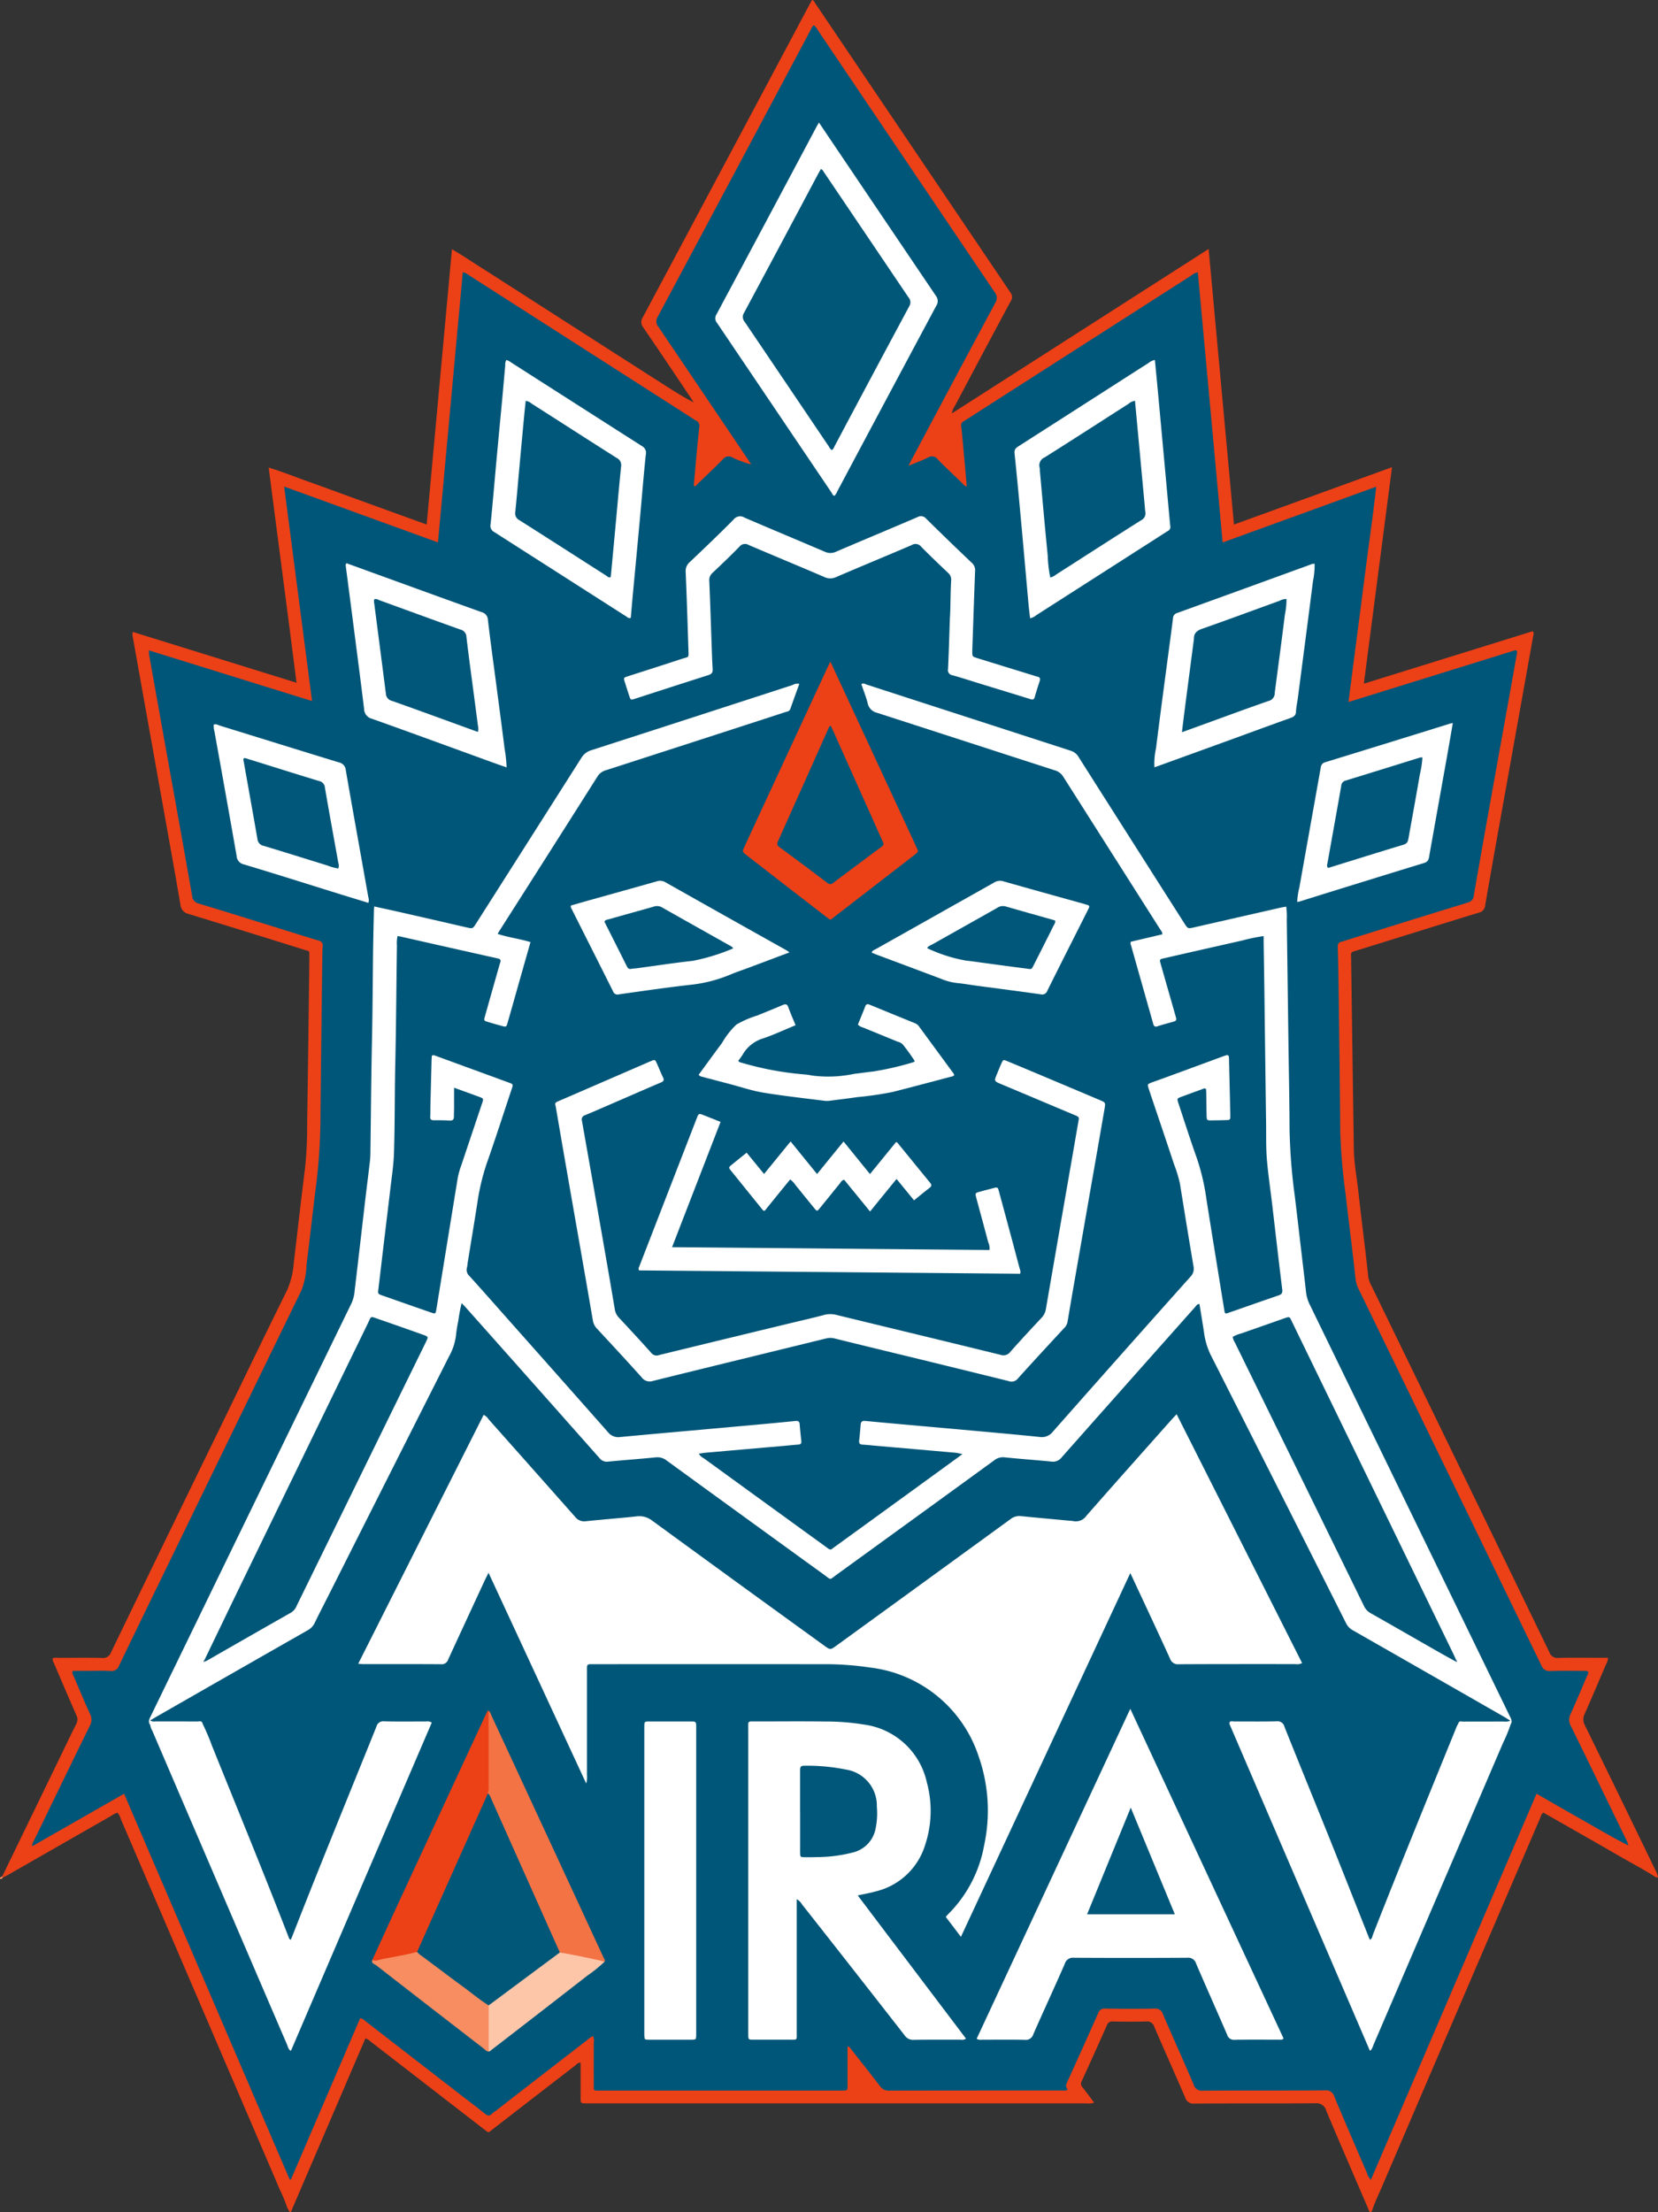<svg id="Group_42" data-name="Group 42" xmlns="http://www.w3.org/2000/svg" xmlns:xlink="http://www.w3.org/1999/xlink" width="183.167" height="244.282" viewBox="0 0 183.167 244.282">
  <rect x="0" y="0" width="183.167" height="244.282" fill="#333333" stroke="none"/>
  <defs>
    <clipPath id="clip-path">
      <rect id="Rectangle_2003" data-name="Rectangle 2003" width="183.167" height="244.282" fill="none"/>
    </clipPath>
  </defs>
  <g id="Group_44" data-name="Group 44" transform="translate(0 0)" clip-path="url(#clip-path)">
    <path id="Path_369" data-name="Path 369" d="M.28,84.483c-.047.145-.17.125-.28.13v-.14c.086-.054.172-.106.258-.157a.1.1,0,0,1,.057.106c-.01.042-.022.061-.034.061" transform="translate(0 122.882)" fill="#f79268"/>
    <path id="Path_370" data-name="Path 370" d="M.127,207.365.1,207.2q3.373-6.952,6.743-13.9c.472-.968.929-1.941,1.42-2.9a1.034,1.034,0,0,0,.02-.99c-.838-1.907-1.654-3.824-2.472-5.74a.889.889,0,0,1-.15-.541,1.206,1.206,0,0,1,.6-.054c1.617,0,3.234-.025,4.848.01a.928.928,0,0,0,1.005-.619q6.207-12.831,12.454-25.643c2.325-4.78,4.625-9.569,6.986-14.327a8.8,8.8,0,0,0,.74-2.969c.418-3.512.813-7.026,1.253-10.532a42.989,42.989,0,0,0,.231-4.77q.136-9.1.243-18.2v-.351c-.007-.75.086-.59-.595-.8q-6.362-1.994-12.737-3.944a1.124,1.124,0,0,1-.909-1.032c-.693-4.06-1.43-8.112-2.155-12.167s-1.45-8.109-2.177-12.162q-.461-2.591-.924-5.185a1,1,0,0,1,0-.6c6,1.863,11.975,3.718,18.082,5.613C31.6,67.451,30.555,59.607,29.53,51.637c1.536.457,2.946,1.039,4.382,1.548,1.455.514,2.9,1.052,4.355,1.58q2.142.781,4.288,1.558c1.445.523,2.89,1.044,4.428,1.6.931-10.139,1.855-20.207,2.792-30.4,1.182.678,2.246,1.413,3.337,2.1,1.13.713,2.251,1.438,3.374,2.155L59.8,33.907q1.655,1.062,3.31,2.121t3.315,2.123l3.372,2.16q1.655,1.058,3.315,2.118c1.091.7,2.185,1.4,3.359,2.008-.116-.189-.229-.383-.354-.568-1.725-2.566-3.445-5.133-5.19-7.684a.927.927,0,0,1-.081-1.121Q80.061,17.814,89.252.546c.1-.184.206-.364.307-.546.211.037.253.214.334.337q10.793,15.987,21.583,31.971a.783.783,0,0,1,.037.939q-3.107,5.783-6.178,11.589a1.915,1.915,0,0,0-.327.813L133.37,27.493c.939,10.2,1.863,20.278,2.8,30.432,5.846-2.121,11.6-4.207,17.46-6.335-1.044,8.021-2.072,15.921-3.111,23.908,6.288-1.954,12.471-3.873,18.647-5.79.179.187.086.376.057.546q-1.784,9.986-3.58,19.971-.874,4.873-1.723,9.748a.874.874,0,0,1-.7.811c-4.5,1.376-8.984,2.784-13.474,4.175-.725.226-.641.162-.634.855q.144,10.542.3,21.082c.027,1.592.332,3.165.506,4.748.241,2.187.516,4.369.774,6.556q.162,1.393.315,2.792a3.054,3.054,0,0,0,.346.988q5.912,12.153,11.82,24.311,3.929,8.084,7.844,16.175a.93.93,0,0,0,1.01.614c1.592-.03,3.187-.01,4.777-.01h.688a1.532,1.532,0,0,1-.221.725c-.779,1.828-1.556,3.659-2.362,5.48a1.33,1.33,0,0,0,.027,1.248q3.893,7.944,7.746,15.909a3.971,3.971,0,0,1,.322.772c.047.2-.143.1-.238.1-1.214-.794-2.5-1.462-3.757-2.187-2.656-1.533-5.323-3.047-7.987-4.568-.221-.128-.445-.251-.673-.378-.251.167-.285.437-.381.663q-8.732,20.318-17.447,40.643c-.388.9-.821,1.782-1.123,2.718-.076.049-.184.14-.241.054a2.919,2.919,0,0,1-.231-.511c-1.524-3.546-3.064-7.087-4.559-10.648a1.114,1.114,0,0,0-1.216-.826c-4.45.037-8.9,0-13.354.034a.937.937,0,0,1-1.025-.683c-1.118-2.6-2.285-5.183-3.4-7.787a.84.84,0,0,0-.941-.595c-1.219.032-2.435.02-3.654,0a.593.593,0,0,0-.636.4q-1.382,3.111-2.8,6.207a.538.538,0,0,0,.074.634c.435.546.845,1.111,1.307,1.725a2.088,2.088,0,0,1-.86.076q-27.377,0-54.753,0c-.165,0-.329,0-.491,0-.619-.007-.627-.007-.629-.607,0-1.125,0-2.251,0-3.374v-.514c-.329-.007-.484.229-.673.373q-4.508,3.476-9.009,6.959c-.558.43-.388.489-1.042-.015q-6.2-4.8-12.4-9.589a2.116,2.116,0,0,0-.646-.42q-4.117,9.591-8.237,19.18c-.28.012-.2-.3-.369-.376a17.467,17.467,0,0,0-.845-2.074q-8.788-20.484-17.585-40.965a1.688,1.688,0,0,0-.354-.676,2.341,2.341,0,0,0-.688.342q-5.7,3.259-11.4,6.522c-.2.113-.415.211-.624.315" transform="translate(0.153 0)" fill="#ec4017"/>
    <path id="Path_371" data-name="Path 371" d="M173.325,182.941c.079.253-.091.447-.177.654-.577,1.356-1.145,2.72-1.76,4.06a1.384,1.384,0,0,0,.049,1.31c2.067,4.2,4.1,8.417,6.151,12.629a2,2,0,0,1,.194.553c-1.718-.867-3.369-1.846-5.038-2.792-1.691-.956-3.372-1.927-5.1-2.922q-9.171,21.357-18.305,42.636a1.586,1.586,0,0,1-.42-.725c-1.214-2.816-2.433-5.63-3.617-8.458a.934.934,0,0,0-1.022-.691c-4.5.029-9,0-13.5.032a.934.934,0,0,1-1.025-.683c-1.1-2.585-2.261-5.143-3.372-7.724a.891.891,0,0,0-.971-.659c-1.8.039-3.607.027-5.411,0a.728.728,0,0,0-.789.506c-1.106,2.5-2.239,5-3.369,7.493-.145.322-.307.629.02.939a.752.752,0,0,1-.578.106q-9.595,0-19.19.015a1.112,1.112,0,0,1-.99-.5c-1.025-1.339-2.074-2.659-3.118-3.983-.111-.14-.179-.329-.464-.405v.546c0,1.266,0,2.531,0,3.8,0,.523-.01.523-.55.536-.118,0-.233,0-.351,0q-13.108,0-26.218,0c-1.054,0-.907.147-.914-.946-.007-1.452,0-2.9,0-4.359a1.29,1.29,0,0,0-.081-.71,2.556,2.556,0,0,0-.688.467q-5.061,3.911-10.117,7.827a3.941,3.941,0,0,0-.386.3c-.248.251-.457.216-.725,0-.821-.661-1.664-1.3-2.5-1.941l-10.727-8.3a1.486,1.486,0,0,0-.575-.351q-3.822,8.906-7.655,17.826h-.145Q20.767,217.781,11.6,196.435c-3.384,1.934-6.738,3.851-10.152,5.8a.978.978,0,0,1,.177-.59c2.054-4.232,4.1-8.468,6.18-12.692a1.376,1.376,0,0,0,.039-1.31c-.624-1.361-1.2-2.745-1.784-4.124-.079-.184-.238-.356-.135-.654H7.719c.8,0,1.595-.032,2.389.015a.873.873,0,0,0,.946-.614c1.909-3.966,3.841-7.92,5.765-11.879Q24,155.609,31.2,140.832a8.515,8.515,0,0,0,.555-2.8c.391-3.064.713-6.139,1.111-9.2a65.167,65.167,0,0,0,.433-7.709q.092-8.574.2-17.148c0-.376.012-.75.044-1.123s-.12-.536-.477-.641c-1.5-.445-3-.924-4.492-1.386-2.9-.9-5.807-1.814-8.721-2.691a.926.926,0,0,1-.737-.858q-1.294-7.365-2.627-14.72-1.062-5.942-2.121-11.886c-.022-.135-.017-.273-.032-.5,6.018,1.87,11.972,3.718,18.03,5.6-1.03-7.908-2.047-15.737-3.082-23.687,5.709,2.074,11.306,4.1,16.993,6.168.917-9.994,1.828-19.91,2.742-29.838a1.636,1.636,0,0,1,.7.346q12.371,7.914,24.736,15.833a2.507,2.507,0,0,0,.3.187.653.653,0,0,1,.383.784c-.226,2.094-.4,4.195-.592,6.291-.007.066-.017.135.059.182.209-.012.3-.2.43-.322.914-.877,1.841-1.737,2.72-2.649a.8.8,0,0,1,1.086-.174,11.2,11.2,0,0,0,2.042.745q-1.032-1.537-2.067-3.074-4.088-6.056-8.183-12.11a.932.932,0,0,1-.076-1.123Q79.034,17.467,87.481,1.593a1.074,1.074,0,0,1,.312-.462,1.441,1.441,0,0,1,.437.533Q97.995,16.14,107.769,30.61a.982.982,0,0,1,.076,1.187q-4.6,8.57-9.161,17.167c-.118.224-.236.452-.428.823.813-.337,1.511-.582,2.165-.914a.79.79,0,0,1,1.079.216c.867.89,1.777,1.737,2.674,2.6.145.14.258.342.523.369-.147-1.639-.292-3.266-.44-4.89-.054-.585-.1-1.167-.182-1.747a.512.512,0,0,1,.3-.565c.479-.292.951-.6,1.423-.907q11.832-7.575,23.67-15.152a1.783,1.783,0,0,1,.754-.378c.914,9.93,1.826,19.846,2.742,29.838,5.677-2.062,11.255-4.084,16.963-6.158-.295,2.723-.671,5.325-1.012,7.932s-.676,5.247-1.017,7.869-.678,5.234-1.035,7.977c3.192-.99,6.266-1.944,9.341-2.9l9.156-2.841c.219.187.115.383.086.548q-1.22,6.841-2.455,13.68c-.767,4.286-1.536,8.569-2.278,12.857a.871.871,0,0,1-.7.811q-6.775,2.079-13.543,4.2a2.081,2.081,0,0,1-.332.106c-.4.052-.467.292-.457.646.042,1.334.069,2.669.088,4,.069,5.482.147,10.962.189,16.445a65.911,65.911,0,0,0,.59,6.785c.246,2.185.521,4.367.781,6.554.113.953.214,1.907.324,2.86a3.51,3.51,0,0,0,.359,1.13q10.093,20.745,20.158,41.5a.947.947,0,0,0,1.017.624c1.241-.039,2.484-.015,3.725-.012a.636.636,0,0,1,.41.074" transform="translate(2.108 1.648)" fill="#005678"/>
    <path id="Path_372" data-name="Path 372" d="M6.833,145.712c-.29-.378-.054-.708.1-1.037q1.3-2.687,2.607-5.369Q19.3,119.22,29.08,99.139a4.166,4.166,0,0,0,.346-1.418c.405-3.372.789-6.743,1.182-10.117.162-1.371.337-2.74.5-4.111.029-.28.044-.56.052-.843.059-4.239.086-8.48.179-12.719.076-3.467.076-6.935.13-10.4.022-1.266.052-2.531.081-3.794,0-.116.02-.229.034-.4,1.1.243,2.167.472,3.229.715q3.491.793,6.979,1.6c.671.152.673.152,1.059-.452q5.809-9.127,11.611-18.261a1.931,1.931,0,0,1,1.118-.86q11.121-3.587,22.235-7.2a.989.989,0,0,1,.727-.118c-.334.931-.668,1.845-.99,2.762-.1.283-.356.285-.565.354-1.934.636-3.87,1.261-5.807,1.89Q64.178,38.035,57.163,40.3a1.582,1.582,0,0,0-.917.688q-5.374,8.485-10.778,16.958c-.074.118-.145.238-.251.42,1.194.4,2.423.533,3.63.909-.423,1.484-.831,2.922-1.239,4.357-.428,1.509-.85,3.018-1.283,4.524-.143.5-.152.506-.663.369s-.993-.275-1.484-.423-.5-.152-.351-.676q.778-2.768,1.568-5.536c.034-.113.061-.229.1-.337.111-.285.025-.413-.28-.479q-5.378-1.2-10.751-2.421c-.093-.02-.184-.029-.307-.047a3.745,3.745,0,0,0-.066,1.042c-.061,4.355-.086,8.714-.182,13.071-.074,3.3-.039,6.605-.145,9.908-.049,1.352-.263,2.7-.418,4.05-.253,2.163-.521,4.323-.777,6.485-.177,1.465-.342,2.929-.521,4.394-.069.558-.076.563.455.75q2.65.933,5.3,1.853c.56.194.558.189.654-.388q1.18-7.239,2.357-14.481a8.9,8.9,0,0,1,.405-1.415c.754-2.261,1.521-4.524,2.276-6.787.184-.536.177-.543-.347-.737-.87-.322-1.747-.636-2.745-1,0,.806,0,1.5,0,2.194,0,.329-.015.656-.017.985,0,.307-.1.472-.46.45-.585-.034-1.17-.039-1.757-.034-.3,0-.42-.1-.4-.41.027-.374.01-.75.02-1.123q.063-2.532.128-5.06c.007-.184.025-.369.034-.541.189-.1.334-.012.487.044q3.988,1.46,7.977,2.917c.526.192.528.2.349.745-.912,2.728-1.789,5.47-2.747,8.183a24.843,24.843,0,0,0-1.049,4.428c-.347,2.221-.718,4.438-1.076,6.655a2.916,2.916,0,0,1-.059.415.9.9,0,0,0,.265.944c1.526,1.686,3.028,3.391,4.536,5.092Q52.024,107.3,57.4,113.383a1.458,1.458,0,0,0,1.388.543c4.2-.393,8.394-.759,12.592-1.138,2.241-.2,4.477-.405,6.714-.629.334-.032.469.044.494.383.044.607.111,1.211.179,1.816.032.27-.066.386-.334.405-.491.034-.981.088-1.467.133q-4.342.376-8.68.757c-.273.025-.541.071-.843.113a1.31,1.31,0,0,0,.546.506q6.709,4.873,13.425,9.736c.632.46.5.447,1.069.029q6.8-4.925,13.594-9.862c.135-.1.258-.194.489-.364-.332-.064-.558-.128-.8-.15q-4.3-.38-8.6-.752c-.538-.047-1.071-.106-1.612-.14-.285-.017-.433-.1-.4-.423.069-.582.118-1.165.165-1.75.027-.332.133-.477.526-.442,3.566.337,7.139.644,10.7.966,2.843.258,5.689.509,8.532.8a1.552,1.552,0,0,0,1.5-.607q7.56-8.563,15.169-17.079a1.239,1.239,0,0,0,.351-1.133q-.77-4.571-1.5-9.144a14.232,14.232,0,0,0-.654-2.145c-.9-2.733-1.833-5.458-2.747-8.186-.017-.044-.027-.091-.042-.135-.17-.528-.17-.531.374-.735.351-.13.708-.251,1.057-.378q3.329-1.22,6.655-2.445c.152-.054.307-.113.464-.16s.275,0,.3.179c.007.093.01.187.012.283.047,2.037.1,4.074.143,6.112.01.57,0,.573-.565.587-.472.012-.936.02-1.408.027-.627.01-.634.007-.646-.592-.022-.818-.025-1.639-.039-2.46,0-.14-.017-.28-.022-.405-.182-.152-.322-.022-.469.029-.747.27-1.492.541-2.239.818-.514.192-.514.2-.334.747.663,2,1.3,4.008,2.008,5.989a24.365,24.365,0,0,1,1.074,4.566c.646,4.094,1.315,8.181,1.978,12.27.064.405.084.42.5.273,1.838-.634,3.666-1.283,5.507-1.912.351-.12.435-.29.391-.666-.381-3.067-.73-6.139-1.091-9.208-.2-1.742-.469-3.482-.612-5.232-.1-1.3-.064-2.622-.081-3.932q-.1-7.309-.189-14.619c-.022-1.755-.054-3.512-.079-5.269,0-.233,0-.464,0-.747a18.47,18.47,0,0,0-2.366.487q-4.313.969-8.621,1.956c-.523.118-.528.128-.386.634.536,1.892,1.081,3.779,1.619,5.669.17.59.167.595-.405.759-.519.152-1.044.273-1.551.45-.315.111-.42-.017-.494-.28-.177-.632-.354-1.261-.536-1.892-.634-2.251-1.275-4.5-1.909-6.753a.484.484,0,0,1-.025-.408l3.472-.816c.029-.253-.123-.383-.216-.531q-5.367-8.449-10.736-16.9a1.628,1.628,0,0,0-.983-.7q-9.787-3.17-19.568-6.335A1.35,1.35,0,0,1,86.1,32.9c-.182-.718-.464-1.411-.7-2.111.241-.155.408-.012.57.042q11.283,3.657,22.569,7.313a1.553,1.553,0,0,1,.882.725q5.82,9.167,11.653,18.32c.4.622.4.617,1.108.452l9.51-2.167c.2-.047.415-.076.641-.118a7.385,7.385,0,0,1,.064,1.411q.092,6.639.179,13.282c.044,3.3.118,6.605.13,9.908a62.762,62.762,0,0,0,.575,7.345c.268,2.209.521,4.418.781,6.628.16,1.349.322,2.7.469,4.045a4.188,4.188,0,0,0,.44,1.4q9.938,20.428,19.868,40.859,1.091,2.241,2.18,4.487c.138.288.329.573.125.912-1.932.022-3.868.113-5.8-.047.071-.359.364-.231.568-.233,1.477-.01,2.951,0,4.428-.01a1.5,1.5,0,0,0,.759-.086c-.246-.155-.445-.29-.656-.41q-8.349-4.781-16.705-9.552a1.781,1.781,0,0,1-.772-.769q-7.479-14.866-15-29.715a8.251,8.251,0,0,1-.727-2.543c-.157-1.01-.324-2.018-.487-3.028-.275-.007-.356.192-.469.319q-7.383,8.294-14.747,16.607a1.2,1.2,0,0,1-1.133.474c-1.725-.172-3.458-.29-5.18-.469a1.543,1.543,0,0,0-1.155.337q-8.7,6.322-17.406,12.626c-.831.6-.543.612-1.406-.015q-8.681-6.281-17.347-12.582a1.656,1.656,0,0,0-1.226-.364c-1.745.177-3.5.3-5.247.469a1.022,1.022,0,0,1-.966-.388q-7.365-8.312-14.747-16.607c-.135-.155-.285-.3-.482-.506a17.665,17.665,0,0,0-.369,1.961,14.65,14.65,0,0,0-.256,1.595A6.213,6.213,0,0,1,39.861,105Q33.322,117.942,26.8,130.891c-.6,1.192-1.216,2.376-1.8,3.575a1.769,1.769,0,0,1-.75.791q-8.3,4.729-16.587,9.478c-.258.147-.514.3-.84.5a.942.942,0,0,0,.585.1c1.548,0,3.1,0,4.64.007.209,0,.5-.12.573.231a1.48,1.48,0,0,1-.818.079c-1.659.022-3.315-.061-4.966.059" transform="translate(9.759 44.763)" fill="#fff"/>
    <path id="Path_373" data-name="Path 373" d="M106.521,63.554c4.649,9.218,9.252,18.344,13.855,27.471a1.13,1.13,0,0,1-.747.118c-4.288,0-8.574-.007-12.862.017a.918.918,0,0,1-.988-.641c-1.349-2.961-2.735-5.905-4.109-8.854-.066-.147-.138-.295-.27-.575-6.252,13.422-12.459,26.746-18.713,40.174-.6-.794-1.135-1.5-1.673-2.2a3.024,3.024,0,0,1,.2-.238,14.287,14.287,0,0,0,4.047-7.714,18.088,18.088,0,0,0-.612-9.766,14.407,14.407,0,0,0-12.014-9.825,33.52,33.52,0,0,0-5.32-.366q-12.544-.015-25.09,0c-.914,0-.848-.079-.848.818q0,5.728,0,11.456a2.442,2.442,0,0,1-.086.9C37.68,96.54,34.117,88.853,30.5,81.058c-.174.356-.3.595-.413.836-1.349,2.91-2.7,5.817-4.04,8.731a.736.736,0,0,1-.772.533c-2.88-.022-5.763-.01-8.643-.012-.138,0-.275-.02-.528-.042q6.956-13.8,13.857-27.484a1.322,1.322,0,0,1,.546.491q4.788,5.382,9.562,10.776a1.269,1.269,0,0,0,1.211.477c1.841-.194,3.686-.329,5.524-.528a2.314,2.314,0,0,1,1.752.447Q58.03,82.2,67.545,89.074c.715.521.715.521,1.4.022l8.817-6.4q5.2-3.775,10.4-7.559a1.584,1.584,0,0,1,1.165-.334c1.816.184,3.634.346,5.453.516a2.121,2.121,0,0,1,.28.025,1.419,1.419,0,0,0,1.5-.592c3.121-3.558,6.274-7.087,9.417-10.626.155-.172.317-.339.538-.575" transform="translate(23.47 92.623)" fill="#fff"/>
    <path id="Path_374" data-name="Path 374" d="M45.739,96.578c4.025,5.323,7.987,10.562,11.96,15.813a.775.775,0,0,1-.592.115c-1.732.007-3.467-.012-5.2.017a1.107,1.107,0,0,1-.99-.5q-5.662-7.258-11.358-14.489A1.481,1.481,0,0,0,39,96.991V97.8q0,6.959,0,13.916c0,.865.1.791-.786.791-1.332,0-2.669,0-4,0-.56,0-.563-.01-.57-.585,0-.118,0-.236,0-.351q0-16.657,0-33.315c0-1.01-.118-.89.9-.892,2.507,0,5.013-.027,7.52.007a26.236,26.236,0,0,1,4.406.342,8.209,8.209,0,0,1,6.9,6.367,11.971,11.971,0,0,1-.206,6.989,7.534,7.534,0,0,1-5.478,5.072c-.6.172-1.221.275-1.941.435" transform="translate(49.019 112.736)" fill="#fff"/>
    <path id="Path_375" data-name="Path 375" d="M60.881,76.79c5.694,12.245,11.319,24.336,16.931,36.4-.145.192-.295.14-.425.14-1.664,0-3.327-.017-4.988.012a.769.769,0,0,1-.821-.568c-1.133-2.62-2.3-5.227-3.426-7.849a.9.9,0,0,0-.978-.644q-6.259.037-12.511,0a.941.941,0,0,0-1.025.691c-1.138,2.593-2.327,5.163-3.47,7.756a.856.856,0,0,1-.931.619c-1.57-.037-3.141-.01-4.708-.015a1.062,1.062,0,0,1-.624-.093c5.635-12.1,11.272-24.2,16.976-36.448" transform="translate(63.987 111.913)" fill="#fff"/>
    <path id="Path_376" data-name="Path 376" d="M6.752,77.742c.022-.2.147-.273.334-.273,1.686,0,3.369,0,5.05.012a1.368,1.368,0,0,1,.4.123,24.589,24.589,0,0,1,1.042,2.445c2.846,7.055,5.738,14.088,8.485,21.183.034.084.037.184.221.241.059-.138.128-.295.192-.455C25.49,93.3,28.642,85.64,31.739,77.955a.78.78,0,0,1,.863-.6c1.543.037,3.091.012,4.637.017a.828.828,0,0,1,.619.125Q30.087,95.587,22.3,113.74c-.29-.143-.315-.418-.405-.632q-3.985-9.256-7.957-18.517Q10.463,86.5,6.988,78.4a1.932,1.932,0,0,1-.236-.654" transform="translate(9.84 112.733)" fill="#fff"/>
    <path id="Path_377" data-name="Path 377" d="M80.555,77.605a1.419,1.419,0,0,1,.676-.143c1.521,0,3.04,0,4.558,0,.206,0,.43-.037.565.184a16.324,16.324,0,0,1-.848,2.074q-7.166,16.709-14.344,33.416a1.556,1.556,0,0,1-.283.558c-.061-.076.022.037-.069.012a.076.076,0,0,1-.049-.042Q63.04,95.712,55.32,77.748a.334.334,0,0,1-.022-.307c.115-.145.317-.069.491-.071,1.57-.007,3.138.022,4.706-.017a.779.779,0,0,1,.858.609C62.963,81.98,64.6,85.988,66.216,90c1.5,3.735,2.973,7.48,4.46,11.22.034.086.074.17.113.26.263-.123.263-.386.344-.592,3.018-7.689,6.146-15.334,9.257-22.984a3.011,3.011,0,0,1,.165-.3" transform="translate(80.549 112.732)" fill="#fff"/>
    <path id="Path_378" data-name="Path 378" d="M24.994,52.642c-.113-.27.081-.364.283-.452l2.192-.946q3.992-1.732,7.987-3.46c.531-.229.533-.224.757.275s.418,1,.651,1.477c.145.3.091.445-.226.577-1.595.673-3.18,1.371-4.77,2.059-1.2.521-2.4,1.049-3.61,1.553a.491.491,0,0,0-.342.641q1.375,7.741,2.72,15.487.457,2.628.9,5.261a1.7,1.7,0,0,0,.428.934c1.216,1.3,2.425,2.607,3.612,3.932a.754.754,0,0,0,.865.231q7.258-1.773,14.523-3.524c1.251-.3,2.507-.585,3.75-.917a2.682,2.682,0,0,1,1.374.025c6.023,1.465,12.051,2.914,18.069,4.391a.946.946,0,0,0,1.086-.334c1.118-1.261,2.268-2.5,3.421-3.728a1.8,1.8,0,0,0,.5-.976q1.493-8.648,3-17.29.291-1.7.587-3.389c.1-.541.1-.546-.413-.762L74.242,50.3c-.811-.339-.811-.339-.462-1.17.155-.369.3-.737.464-1.1.2-.452.209-.46.664-.27,1.3.536,2.59,1.081,3.885,1.624q3.17,1.334,6.338,2.674c.624.263.634.265.514.968q-.722,4.184-1.457,8.37-.951,5.459-1.907,10.923-.369,2.112-.722,4.222a1.277,1.277,0,0,1-.354.668c-1.718,1.858-3.44,3.711-5.131,5.593a.891.891,0,0,1-1.035.28Q68.6,81.491,62.157,79.928c-2.113-.514-4.229-1.025-6.34-1.551a1.919,1.919,0,0,0-.966.01c-6.36,1.56-12.724,3.106-19.082,4.679a1.1,1.1,0,0,1-1.258-.391c-1.627-1.814-3.286-3.6-4.942-5.384a1.7,1.7,0,0,1-.452-.917c-.9-5.259-1.831-10.513-2.747-15.767q-.693-3.977-1.376-7.967" transform="translate(36.377 69.427)" fill="#fff"/>
    <path id="Path_379" data-name="Path 379" d="M43.608,5.508c.855,1.268,1.651,2.45,2.45,3.632q5.223,7.744,10.454,15.479a.931.931,0,0,1,.054,1.123q-5.481,10.244-10.938,20.5a1.251,1.251,0,0,1-.307.477c-.189-.022-.226-.2-.31-.327q-6.325-9.37-12.651-18.74a.785.785,0,0,1-.084-.941Q37.825,16.345,43.343,5.963c.064-.123.14-.241.265-.455" transform="translate(46.866 8.027)" fill="#fff"/>
    <path id="Path_380" data-name="Path 380" d="M34.7,94.891v16.656c0,.14,0,.283,0,.423-.012.526-.012.533-.55.536q-2.319.007-4.637,0c-.531,0-.531-.01-.546-.55V78.22c0-.949-.071-.86.877-.86q2.108,0,4.217,0c.634,0,.639.007.639.666V94.891Z" transform="translate(42.213 112.741)" fill="#fff"/>
    <path id="Path_381" data-name="Path 381" d="M64.045,34.612c.091-1.071.059-2.691.15-4.3a.988.988,0,0,0-.342-.86c-1-.949-2.005-1.9-2.973-2.89a.79.79,0,0,0-1.037-.179c-2.774,1.189-5.566,2.339-8.34,3.529a1.5,1.5,0,0,1-1.322,0c-2.774-1.194-5.566-2.342-8.34-3.531a.788.788,0,0,0-1.037.182c-.966.988-1.961,1.946-2.971,2.89a1.067,1.067,0,0,0-.356.926c.093,2.153.16,4.305.238,6.46.039,1.076.064,2.153.133,3.229.027.413-.133.57-.5.688-2.7.855-5.389,1.732-8.082,2.6-.469.152-.479.145-.634-.315-.17-.509-.332-1.022-.491-1.536-.143-.46-.14-.472.327-.624,1.959-.634,3.922-1.253,5.878-1.9.944-.312.853-.061.821-1.13-.088-2.833-.182-5.667-.3-8.5a1.293,1.293,0,0,1,.46-1.094c1.632-1.551,3.261-3.1,4.841-4.7a.906.906,0,0,1,1.207-.2c2.944,1.268,5.905,2.5,8.852,3.76a1.448,1.448,0,0,0,1.258,0c2.988-1.283,5.994-2.531,8.982-3.814a.754.754,0,0,1,.971.17q2.5,2.466,5.052,4.885a1.093,1.093,0,0,1,.347.931c-.106,2.831-.2,5.664-.3,8.5l-.007.351c0,.55,0,.555.521.72q3.152.977,6.306,1.946a2.619,2.619,0,0,0,.334.1c.307.054.374.226.285.5-.187.58-.381,1.157-.541,1.745-.084.315-.229.329-.509.241-1.787-.56-3.578-1.1-5.367-1.651-1.074-.329-2.14-.678-3.222-.981a.569.569,0,0,1-.487-.691c.081-1.639.125-3.278.2-5.458" transform="translate(40.883 33.807)" fill="#fff"/>
    <path id="Path_382" data-name="Path 382" d="M43.063,29.733c.713,1.538,1.381,2.981,2.049,4.421L52.382,49.82c.039.086.079.17.113.256.283.671.42.563-.243,1.076q-4.335,3.354-8.67,6.7c-.607.467-.41.5-1.037.02q-4.368-3.365-8.724-6.748c-.509-.393-.511-.4-.251-.966q4.622-9.967,9.242-19.932c.059-.128.125-.248.251-.5" transform="translate(48.676 43.332)" fill="#ec4017"/>
    <path id="Path_383" data-name="Path 383" d="M70.86,67.7l-42.093-.369c-.128-.2-.015-.344.039-.487q3.159-8.15,6.32-16.295c.221-.568.229-.57.784-.356.607.236,1.211.482,1.855.737-1.789,4.622-3.561,9.193-5.357,13.835,11.751.1,23.407.209,35.065.312a1.618,1.618,0,0,0-.14-.86c-.428-1.629-.877-3.251-1.312-4.878-.145-.55-.138-.555.41-.705.474-.133.949-.253,1.425-.378.523-.133.533-.135.671.378q.77,2.842,1.536,5.689c.253.951.5,1.9.759,2.848a.757.757,0,0,1,.037.528" transform="translate(41.839 72.961)" fill="#fff"/>
    <path id="Path_384" data-name="Path 384" d="M61.118,16.178c.115,1.209.229,2.369.337,3.531q.409,4.442.816,8.881c.182,1.981.356,3.964.546,5.944a.469.469,0,0,1-.253.519c-.319.189-.629.4-.946.6q-6.8,4.353-13.607,8.709a1.529,1.529,0,0,1-.678.334c-.057-.5-.125-1-.17-1.494-.256-2.824-.5-5.645-.759-8.466-.251-2.75-.5-5.5-.789-8.249-.049-.464.184-.622.487-.816q5.772-3.69,11.535-7.387c.926-.592,1.853-1.189,2.782-1.777a1.517,1.517,0,0,1,.7-.334" transform="translate(66.468 23.577)" fill="#fff"/>
    <path id="Path_385" data-name="Path 385" d="M23.8,16.179a1.324,1.324,0,0,1,.528.268q7.221,4.619,14.442,9.228a.845.845,0,0,1,.437.966c-.241,2.305-.425,4.617-.636,6.925q-.387,4.195-.784,8.392c-.084.9-.16,1.806-.236,2.686-.238.1-.356-.052-.484-.135q-7.306-4.67-14.617-9.343a.764.764,0,0,1-.388-.855c.238-2.33.43-4.664.644-6.994q.317-3.428.644-6.854c.113-1.234.219-2.472.332-3.708a.941.941,0,0,1,.118-.575" transform="translate(32.136 23.579)" fill="#fff"/>
    <path id="Path_386" data-name="Path 386" d="M15.637,25.311,18.4,26.316c4.047,1.465,8.09,2.939,12.14,4.389a.913.913,0,0,1,.715.87c.278,2.393.612,4.782.926,7.171.307,2.342.619,4.686.914,7.028a15.931,15.931,0,0,1,.224,2.081c-.609-.214-1.155-.4-1.7-.6-4.4-1.595-8.785-3.207-13.191-4.775a1.125,1.125,0,0,1-.853-1.081c-.374-3.067-.774-6.129-1.17-9.191q-.42-3.273-.85-6.544a.363.363,0,0,1,.081-.354" transform="translate(22.649 36.888)" fill="#fff"/>
    <path id="Path_387" data-name="Path 387" d="M69.611,25.328a8.553,8.553,0,0,1-.177,1.922c-.548,4.32-1.116,8.635-1.678,12.953-.064.487-.179.971-.2,1.46-.017.437-.248.582-.614.713-2.116.752-4.224,1.529-6.335,2.3q-3.992,1.449-7.984,2.895c-.216.081-.437.155-.708.248a7.719,7.719,0,0,1,.177-2.094c.386-3.111.8-6.22,1.214-9.331.219-1.671.452-3.34.659-5.013a.622.622,0,0,1,.457-.6q7.457-2.695,14.909-5.411a1.566,1.566,0,0,1,.28-.032" transform="translate(75.619 36.913)" fill="#fff"/>
    <path id="Path_388" data-name="Path 388" d="M75.51,32.493c-.238,1.376-.457,2.664-.688,3.951-.641,3.59-1.29,7.183-1.924,10.776-.061.344-.135.592-.533.715q-6.908,2.116-13.8,4.269c-.066.02-.138.027-.243.049a7.3,7.3,0,0,1,.231-1.587c.781-4.4,1.575-8.8,2.354-13.2.059-.329.143-.536.5-.646q6.908-2.12,13.806-4.269c.064-.02.133-.029.3-.061" transform="translate(84.99 47.355)" fill="#fff"/>
    <path id="Path_389" data-name="Path 389" d="M26.688,52.268c-1.155-.356-2.293-.7-3.431-1.054-3.435-1.069-6.868-2.158-10.316-3.192a1.012,1.012,0,0,1-.8-.958q-1.209-6.871-2.45-13.739a2.186,2.186,0,0,1-.074-.74c.258-.106.445.037.634.1,4.4,1.359,8.8,2.733,13.2,4.077a.934.934,0,0,1,.752.845c.609,3.526,1.243,7.045,1.873,10.569.206,1.172.418,2.347.627,3.519a.818.818,0,0,1-.012.577" transform="translate(13.997 47.433)" fill="#fff"/>
    <path id="Path_390" data-name="Path 390" d="M49.816,47.489c-1.634.614-3.158,1.189-4.681,1.759-.57.214-1.15.4-1.71.634a15.809,15.809,0,0,1-4.31,1.16c-2.718.3-5.426.7-8.136,1.079a.521.521,0,0,1-.649-.337c-1.526-3.055-3.069-6.1-4.6-9.151a.316.316,0,0,1-.037-.327c.624-.179,1.29-.371,1.959-.558,2.5-.7,5-1.393,7.493-2.1a1.123,1.123,0,0,1,.934.074q6.694,3.778,13.4,7.529c.081.044.152.1.346.238" transform="translate(37.394 57.685)" fill="#fff"/>
    <path id="Path_391" data-name="Path 391" d="M39.187,47.511c.084-.253.285-.29.44-.376q6.547-3.682,13.093-7.365a1.2,1.2,0,0,1,.993-.138c2.991.85,5.986,1.681,8.982,2.516.091.027.177.064.268.084.236.047.334.155.2.388-.044.081-.081.17-.123.253-1.484,2.946-2.976,5.888-4.445,8.842a.606.606,0,0,1-.752.4c-2.317-.327-4.637-.624-6.954-.934-.764-.1-1.526-.243-2.293-.312a6.407,6.407,0,0,1-1.688-.442c-2.362-.894-4.73-1.774-7.094-2.659-.211-.081-.415-.17-.627-.256" transform="translate(57.111 57.685)" fill="#fff"/>
    <path id="Path_392" data-name="Path 392" d="M31.409,52.92c.867-1.182,1.718-2.357,2.585-3.519a8.662,8.662,0,0,1,1.595-2.032,11.2,11.2,0,0,1,2.31-1c.929-.381,1.865-.75,2.789-1.15.329-.14.5-.113.629.251.236.654.521,1.293.8,1.978-1.216.5-2.364,1.035-3.553,1.443a3.926,3.926,0,0,0-2.3,1.814,7.55,7.55,0,0,1-.479.666c.111.2.288.189.44.238a34.191,34.191,0,0,0,6.817,1.268,7.486,7.486,0,0,1,.9.128,13.879,13.879,0,0,0,4.672-.192c.7-.074,1.391-.184,2.089-.258a32.554,32.554,0,0,0,4.438-1.027c.039-.012.069-.059.143-.118a21.252,21.252,0,0,0-1.334-1.85,1.171,1.171,0,0,0-.553-.292c-1.275-.526-2.556-1.047-3.831-1.57A1.2,1.2,0,0,1,49,47.376c.268-.656.548-1.322.808-2,.1-.258.236-.3.482-.2q2.532,1.039,5.067,2.072a1.016,1.016,0,0,1,.418.364q1.891,2.577,3.784,5.153a1.023,1.023,0,0,1,.086.182c-.111.16-.283.165-.437.206-2.128.558-4.251,1.13-6.382,1.669a37.5,37.5,0,0,1-3.888.565c-.946.14-1.9.253-2.853.374a2.906,2.906,0,0,1-.7.042c-2.276-.29-4.556-.538-6.817-.909-1.241-.2-2.45-.617-3.671-.936-1.039-.273-2.079-.55-3.121-.823a.6.6,0,0,1-.369-.214" transform="translate(45.775 65.768)" fill="#fff"/>
    <path id="Path_393" data-name="Path 393" d="M16.738,104.417c.926-2.02,1.846-4.045,2.782-6.06Q24.374,87.874,29.236,77.4c.079-.17.162-.337.248-.5a.07.07,0,0,1,.052-.032c.02,0,.034.027.052.044a2.713,2.713,0,0,1,.219,1.02c.007,2.475.02,4.949,0,7.426a2.325,2.325,0,0,1-.076.553c-.939,2.322-2.018,4.586-3.037,6.871-1.516,3.4-3.018,6.807-4.568,10.193a1.693,1.693,0,0,1-.393.656,8.841,8.841,0,0,1-2.366.6c-.59.138-1.187.253-1.787.359-.295.052-.607.133-.836-.17" transform="translate(24.394 112.018)" fill="#ec4017"/>
    <path id="Path_394" data-name="Path 394" d="M21.923,86.022a2.086,2.086,0,0,0,.1-.894q0-4.121,0-8.247c.2.116.233.339.319.523q6.185,13.333,12.361,26.673c.071.155.231.3.13.5a1.092,1.092,0,0,1-.686.034c-1.4-.275-2.792-.56-4.175-.887a.994.994,0,0,1-.455-.6c-2.165-4.819-4.337-9.633-6.465-14.469-.386-.877-.828-1.728-1.138-2.637" transform="translate(31.95 112.044)" fill="#f37345"/>
    <path id="Path_395" data-name="Path 395" d="M45.415,51.295l2.924,3.6c.98-1.2,1.934-2.374,2.88-3.534.074.032.123.037.147.066,1.2,1.47,2.4,2.944,3.6,4.411.184.221.219.374-.034.57-.57.44-1.125.9-1.725,1.388-.649-.791-1.266-1.548-1.932-2.359-.981,1.2-1.922,2.357-2.927,3.593-.978-1.2-1.917-2.347-2.855-3.5-.292.039-.381.283-.523.452-.725.887-1.44,1.787-2.17,2.674-.3.366-.317.366-.614.007-.7-.85-1.386-1.71-2.084-2.563a2.282,2.282,0,0,0-.582-.612c-.939,1.15-1.877,2.308-2.8,3.448-.172.037-.233-.074-.3-.162q-1.7-2.1-3.4-4.207c-.319-.393-.319-.4.054-.708.526-.43,1.057-.855,1.639-1.325.634.777,1.251,1.531,1.924,2.352.988-1.207,1.936-2.374,2.934-3.593.978,1.209,1.917,2.366,2.922,3.6.978-1.207,1.929-2.374,2.929-3.6" transform="translate(47.772 74.757)" fill="#fff"/>
    <path id="Path_396" data-name="Path 396" d="M16.756,88.6c.376.172.73-.01,1.084-.084,1.29-.258,2.59-.469,3.865-.8a3.219,3.219,0,0,1,1.234.764c2.108,1.553,4.195,3.136,6.288,4.708.224.167.474.312.543.619.113,1.44.039,2.882.042,4.323a.939.939,0,0,1-.2.582c-.236.007-.366-.179-.523-.3q-5.96-4.6-11.9-9.215c-.182-.14-.568-.2-.428-.595" transform="translate(24.376 127.835)" fill="#f78d61"/>
    <path id="Path_397" data-name="Path 397" d="M21.97,98.68q0-2.547,0-5.092c.01-.246.2-.359.366-.482,2.276-1.644,4.492-3.369,6.75-5.035.221-.165.425-.378.745-.327,1.661.285,3.308.632,4.949,1.01a14.437,14.437,0,0,1-1.9,1.541q-5.267,4.1-10.557,8.176c-.108.084-.2.2-.354.209" transform="translate(32.016 127.867)" fill="#fdc6a9"/>
    <path id="Path_398" data-name="Path 398" d="M9.214,97.018q1.721-3.572,3.445-7.146Q19.935,74.9,27.217,59.939c.445-.914.243-.863,1.216-.528,1.639.563,3.268,1.143,4.9,1.72.612.216.612.221.324.813q-4.777,9.742-9.549,19.482-2.366,4.825-4.73,9.65a1.512,1.512,0,0,1-.607.735Q14.1,94.465,9.44,97.141a1.707,1.707,0,0,1-.2.074.149.149,0,0,1-.029-.2" transform="translate(13.392 86.261)" fill="#005778"/>
    <path id="Path_399" data-name="Path 399" d="M80.064,97.218c-.7-.386-1.393-.767-2.084-1.16-2.438-1.391-4.873-2.794-7.318-4.178a1.745,1.745,0,0,1-.742-.794Q62.791,76.523,55.645,61.964a1.494,1.494,0,0,1-.226-.6,3.53,3.53,0,0,1,.961-.386c1.543-.546,3.091-1.081,4.635-1.627.754-.268.666-.238.983.41l9.3,19.128q4.265,8.777,8.53,17.556c.091.187.172.381.258.573a.143.143,0,0,1-.022.2" transform="translate(80.767 86.268)" fill="#005778"/>
    <path id="Path_400" data-name="Path 400" d="M65.448,74.785l.022-.2a.161.161,0,0,1,.1.2c-.029.081-.086.066-.125,0" transform="translate(95.384 108.701)" fill="#5a7e9b"/>
    <path id="Path_401" data-name="Path 401" d="M9.264,74.583l.029.2c-.034.071-.093.1-.128.012a.162.162,0,0,1,.1-.209" transform="translate(13.341 108.697)" fill="#557b99"/>
    <path id="Path_402" data-name="Path 402" d="M35.97,84.431c0-1.521,0-3.042,0-4.566,0-.327.037-.521.45-.516a21.272,21.272,0,0,1,4.6.418,4.026,4.026,0,0,1,3.431,4.106,8.179,8.179,0,0,1-.145,2.445A3.334,3.334,0,0,1,41.9,88.9a16.093,16.093,0,0,1-4.092.536c-.445.017-.89.017-1.334.012-.484-.007-.484-.015-.5-.521v-4.5Z" transform="translate(52.418 115.643)" fill="#005779"/>
    <path id="Path_403" data-name="Path 403" d="M48.871,93.016c1.61-3.932,3.2-7.819,4.824-11.786,1.632,3.947,3.239,7.837,4.871,11.786Z" transform="translate(71.224 118.384)" fill="#005779"/>
    <path id="Path_404" data-name="Path 404" d="M43.231,38.626c-.2-.1-.275-.307-.388-.474Q38.224,31.31,33.6,24.471a.824.824,0,0,1-.069-1q4.084-7.612,8.134-15.246c.108-.2.229-.4.356-.629.209.084.28.263.376.405q4.641,6.871,9.282,13.742a.824.824,0,0,1,.106,1q-4.136,7.7-8.235,15.428c-.086.16-.13.356-.319.455" transform="translate(48.668 11.07)" fill="#005778"/>
    <path id="Path_405" data-name="Path 405" d="M40.846,32.608c.165.359.332.718.494,1.079q2.551,5.7,5.1,11.392a2.359,2.359,0,0,0,.147.319c.174.28.076.45-.177.632-.838.6-1.654,1.226-2.48,1.841-.919.686-1.843,1.364-2.752,2.059a.5.5,0,0,1-.727.032q-2.628-1.994-5.286-3.947c-.27-.2-.26-.374-.14-.646q2.8-6.237,5.583-12.481a.48.48,0,0,1,.238-.28" transform="translate(50.928 47.523)" fill="#005778"/>
    <path id="Path_406" data-name="Path 406" d="M57.292,18.014c.192,2.064.381,4.089.568,6.116q.265,2.827.526,5.659a3.985,3.985,0,0,0,.039.42.868.868,0,0,1-.5,1.015C54.8,33.2,51.694,35.2,48.578,37.194a1.583,1.583,0,0,1-.644.329,14.532,14.532,0,0,1-.288-2.487c-.312-3.1-.58-6.2-.863-9.3a2.714,2.714,0,0,0-.025-.349.945.945,0,0,1,.55-1.128c3.109-1.956,6.193-3.951,9.289-5.93a1.3,1.3,0,0,1,.693-.319" transform="translate(68.096 26.253)" fill="#005779"/>
    <path id="Path_407" data-name="Path 407" d="M24.319,18.014a1.174,1.174,0,0,1,.634.29c3.136,2,6.264,4.015,9.407,6.008a.881.881,0,0,1,.5.951c-.241,2.327-.44,4.657-.656,6.986q-.229,2.481-.462,4.961c-.007.093-.027.184-.039.273-.231.086-.361-.086-.506-.179-3.195-2.04-6.384-4.092-9.586-6.121a.837.837,0,0,1-.44-.912c.177-1.747.322-3.494.482-5.244q.254-2.794.519-5.588c.044-.464.1-.929.147-1.425" transform="translate(33.757 26.253)" fill="#005779"/>
    <path id="Path_408" data-name="Path 408" d="M28.292,41.6c-.912-.329-1.809-.659-2.708-.983-2.263-.821-4.527-1.651-6.8-2.452a.851.851,0,0,1-.654-.779c-.423-3.32-.858-6.64-1.285-9.957a.81.81,0,0,1,.012-.494.785.785,0,0,1,.519.106c2.988,1.086,5.976,2.185,8.974,3.249a.867.867,0,0,1,.678.821c.231,1.976.5,3.947.762,5.92l.511,3.9a1.248,1.248,0,0,1-.01.671" transform="translate(24.502 39.228)" fill="#005779"/>
    <path id="Path_409" data-name="Path 409" d="M53.134,41.633c.133-1.069.246-2,.364-2.919q.472-3.62.946-7.242a.9.9,0,0,0,.015-.14c-.007-.619.3-.914.892-1.121,2.87-1.005,5.723-2.064,8.586-3.1a1.458,1.458,0,0,1,.754-.189,8.946,8.946,0,0,1-.182,1.737c-.349,2.809-.727,5.618-1.094,8.424-.007.071-.02.143-.022.211a.893.893,0,0,1-.708.89c-2.386.831-4.755,1.705-7.131,2.568l-2.421.877" transform="translate(77.437 39.23)" fill="#005779"/>
    <path id="Path_410" data-name="Path 410" d="M70.194,34.042a11.154,11.154,0,0,1-.283,1.858c-.4,2.352-.836,4.7-1.253,7.048-.059.329-.128.595-.528.718-2.752.833-5.5,1.693-8.247,2.546a.562.562,0,0,1-.145,0c-.145-.192-.049-.4-.017-.6.5-2.809,1.01-5.618,1.5-8.426a.629.629,0,0,1,.484-.59c2.752-.845,5.5-1.7,8.245-2.553a1.078,1.078,0,0,1,.241,0" transform="translate(86.949 49.605)" fill="#005779"/>
    <path id="Path_411" data-name="Path 411" d="M10.976,34.1c.162-.079.312.015.46.059,2.615.811,5.224,1.637,7.842,2.433a.806.806,0,0,1,.673.742c.472,2.767.985,5.527,1.477,8.291a.9.9,0,0,1,0,.632,5.474,5.474,0,0,1-1.2-.329c-2.347-.722-4.691-1.465-7.043-2.17a.842.842,0,0,1-.688-.742c-.509-2.927-1.035-5.851-1.556-8.778a.488.488,0,0,1,.034-.138" transform="translate(15.945 49.65)" fill="#005779"/>
    <path id="Path_412" data-name="Path 412" d="M41.407,45.388a22.449,22.449,0,0,1-4.455,1.376c-2.067.224-4.124.543-6.185.818-.209.029-.423.027-.627.069-.258.054-.378-.061-.487-.278-.823-1.651-1.656-3.3-2.482-4.939.125-.221.332-.216.5-.263,1.639-.467,3.286-.919,4.925-1.386a1.114,1.114,0,0,1,.934.074c2.563,1.455,5.133,2.89,7.7,4.335.039.022.064.069.179.194" transform="translate(39.599 59.341)" fill="#005779"/>
    <path id="Path_413" data-name="Path 413" d="M55.839,42.345a1.051,1.051,0,0,1-.192.531Q54.582,45.011,53.5,47.14c-.329.654-.253.558-.907.477-1.556-.192-3.106-.41-4.659-.617-.649-.088-1.3-.189-1.949-.253a16.787,16.787,0,0,1-4.256-1.354c-.017-.007-.027-.037-.047-.064a1.206,1.206,0,0,1,.5-.339c2.406-1.356,4.817-2.7,7.22-4.062a1.128,1.128,0,0,1,.924-.174c1.777.514,3.553,1.01,5.33,1.511a1.6,1.6,0,0,1,.184.081" transform="translate(60.75 59.336)" fill="#005779"/>
    <path id="Path_414" data-name="Path 414" d="M34.518,98.148q-3.929,2.919-7.864,5.844c-.912-.57-1.737-1.258-2.6-1.895-1.583-1.162-3.15-2.342-4.718-3.514a2.656,2.656,0,0,1-.587-.5q3.778-8.448,7.556-16.9c.084-.192.16-.388.241-.585.206.066.256.263.329.43q3.793,8.493,7.586,16.988c.02.042.034.086.054.13" transform="translate(27.328 117.466)" fill="#005778"/>
  </g>
</svg>
